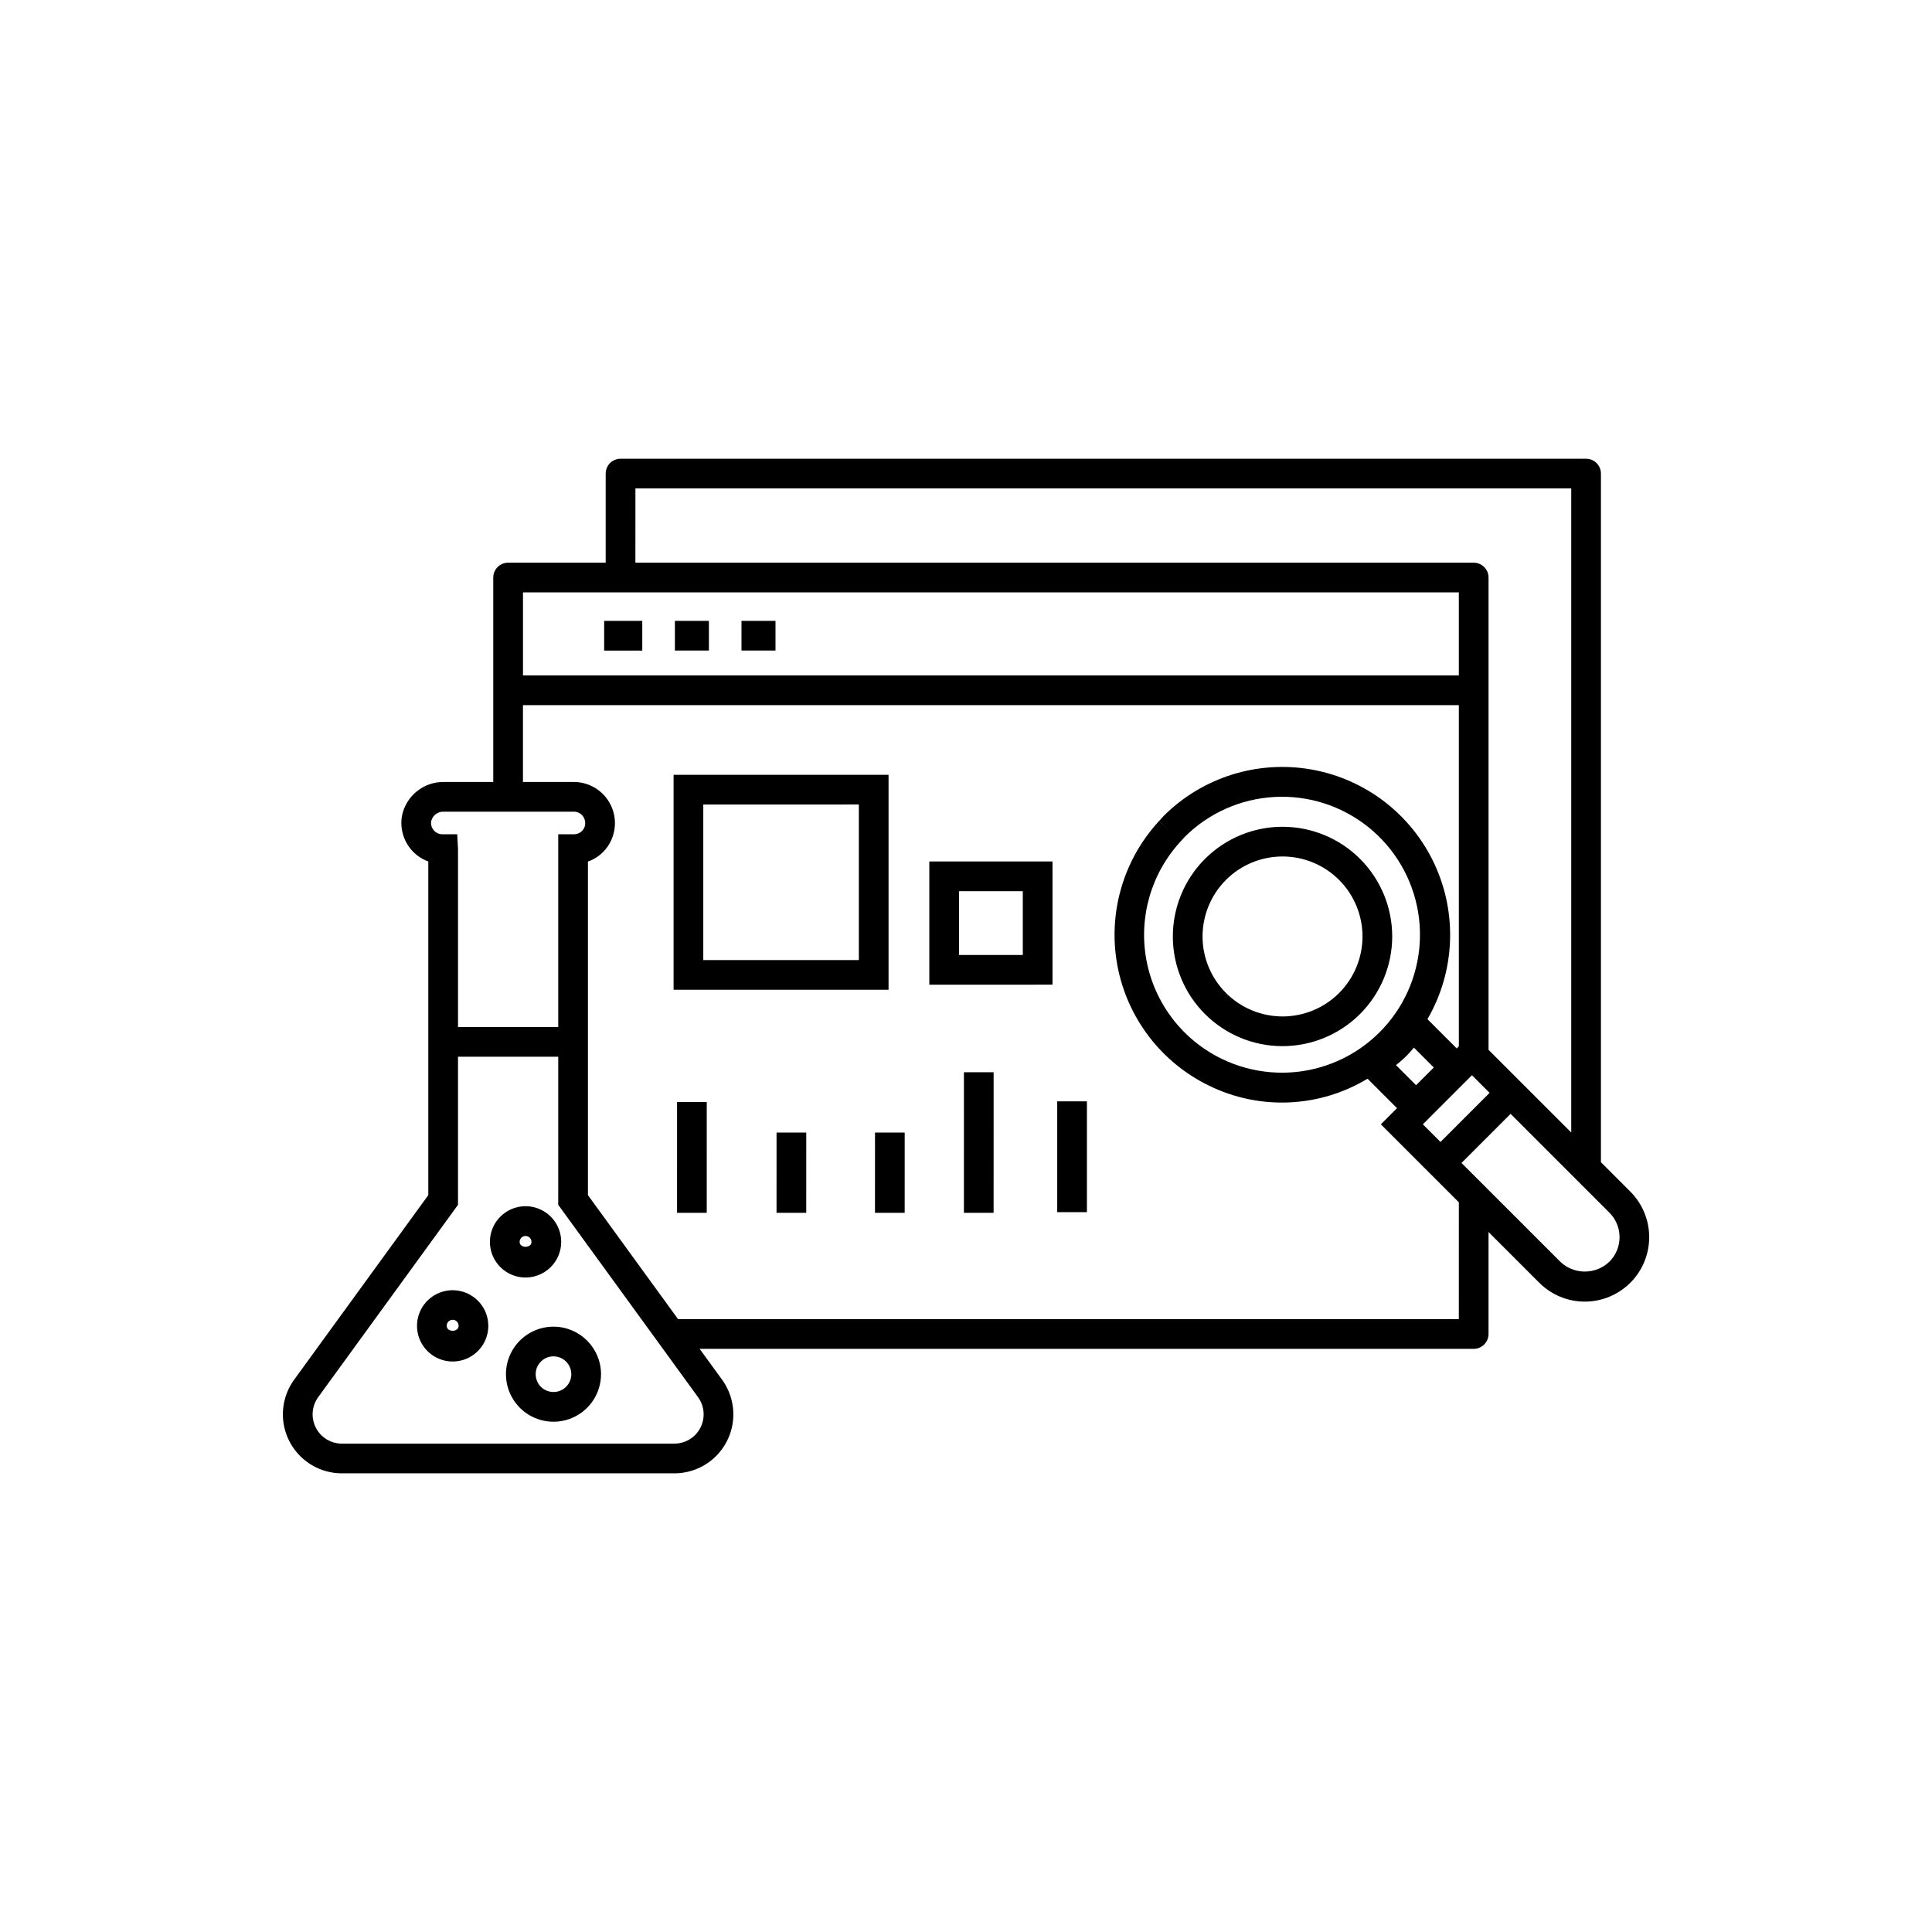 <?xml version="1.0" encoding="UTF-8"?>
<!-- Uploaded to: SVG Find, www.svgrepo.com, Generator: SVG Find Mixer Tools -->
<svg fill="#000000" width="800px" height="800px" version="1.1" viewBox="144 144 512 512" xmlns="http://www.w3.org/2000/svg">
 <path d="m314.21 316.41h-10.098v-7.871h10.098zm17.656-7.871-9.012-0.004v7.871h9.012zm17.652 0-9.016-0.004v7.871h9.012zm74.656 156.7h7.871v-29.371h-7.871zm-100.75 0.172h7.871l0.004-29.367h-7.871zm26.367 0h7.871l0.004-21.266h-7.871zm26.09 0h7.871l0.004-21.266h-7.871zm23.566 0h7.871l0.004-37.258h-7.871zm176.61 18.527h0.004c-3.203 3.203-7.543 5.004-12.07 5.004s-8.871-1.801-12.074-5.004l-13.441-13.441v27.027c0 1.043-0.414 2.043-1.152 2.781-0.738 0.738-1.738 1.156-2.781 1.152h-205.13l5.941 8.176c2.269 3.125 3.305 6.981 2.902 10.82-0.402 3.84-2.215 7.394-5.086 9.98-2.867 2.582-6.594 4.012-10.457 4.012h-88.117c-3.863 0-7.586-1.43-10.457-4.012-2.867-2.586-4.68-6.141-5.086-9.98-0.402-3.84 0.629-7.695 2.898-10.82l35.551-48.91v-88.434c-1.77-0.637-3.336-1.727-4.551-3.156-2.07-2.441-2.965-5.672-2.441-8.832 1.012-5.309 5.684-9.129 11.09-9.066h13.117v-54.18c0-1.043 0.414-2.047 1.152-2.785s1.738-1.152 2.785-1.152h25.859v-23.617 0.004c0-1.047 0.414-2.047 1.152-2.785 0.738-0.738 1.738-1.152 2.785-1.152h255.88c1.043 0 2.043 0.414 2.781 1.152 0.738 0.738 1.152 1.738 1.152 2.785v182.49l7.801 7.801c3.195 3.203 4.992 7.543 4.992 12.07s-1.797 8.867-4.992 12.07zm-263.67-190.82h222.16c1.043 0 2.043 0.414 2.781 1.152 0.738 0.738 1.152 1.742 1.152 2.785v125.16l21.914 21.914v-170.69h-248zm223.35 143.52 3.019-3.019-4.676-4.676-0.211 0.211-8.906 8.91-3.894 3.891 4.676 4.676zm-16.477-5.062 0.016 0.016 4.695-4.695-5.273-5.273v0.004c-0.59 0.738-1.219 1.445-1.887 2.113-0.898 0.902-1.855 1.742-2.867 2.519zm-51.414-6.945-0.004 0.004c8.094 3.906 17.344 4.699 25.98 2.223 8.641-2.477 16.066-8.047 20.859-15.652 4.789-7.602 6.613-16.703 5.121-25.566-1.492-8.863-6.195-16.867-13.215-22.48-7.016-5.613-15.855-8.449-24.832-7.957-8.973 0.488-17.453 4.266-23.816 10.609l-1.016 1.129c-7.871 8.496-11.246 20.223-9.09 31.602 2.152 11.379 9.578 21.059 20.008 26.09zm-185.25-123.64v22.004h248.01v-22.004zm-24.312 60.574c-0.156 0.871 0.082 1.77 0.652 2.449 0.57 0.68 1.41 1.074 2.297 1.074h3.938l0.207 3.938v47.148h26.559v-51.086h3.938c1.277 0.094 2.477-0.625 2.992-1.801 0.383-0.965 0.258-2.059-0.332-2.914-0.562-0.797-1.477-1.27-2.449-1.27h-34.48c-1.551-0.07-2.934 0.957-3.32 2.461zm70.707 152.7-37.055-50.98v-39.238h-26.559v39.238l-37.055 50.98v-0.004c-1.711 2.359-1.953 5.481-0.629 8.078 1.324 2.598 3.992 4.234 6.906 4.234h88.117c2.918 0 5.586-1.637 6.91-4.234 1.324-2.598 1.078-5.719-0.637-8.078zm201.62-51.637-20.672-20.672 4.285-4.281-0.531-0.531-7.273-7.277v-0.004c-12.777 7.723-28.605 8.418-42.012 1.848l1.719-3.539-1.723 3.539c-12.652-6.144-21.652-17.914-24.262-31.73-2.609-13.82 1.473-28.062 11.012-38.395l2.894 2.668-2.879-2.688c0.633-0.719 0.91-1.027 1.207-1.324 10.281-10.258 24.922-14.852 39.223-12.309 14.301 2.547 26.457 11.91 32.57 25.086 6.113 13.172 5.414 28.504-1.879 41.066l7.758 7.758 0.562-0.562v-90.414h-248.02v20.367h13.492c3.562 0.004 6.898 1.75 8.934 4.68 2.031 2.926 2.508 6.66 1.27 10-1.086 3-3.465 5.352-6.477 6.402v88.406l23.883 32.863h206.91zm42.586 9.238c0.004-2.441-0.965-4.785-2.695-6.504l-26.18-26.18-13.012 13.012 18.121 18.117 8.059 8.059c3.641 3.477 9.371 3.477 13.012 0 1.73-1.719 2.703-4.062 2.695-6.504zm-269.92 36.309v-0.004c0 5.098-3.066 9.691-7.773 11.641-4.707 1.953-10.125 0.875-13.73-2.727-3.602-3.602-4.684-9.023-2.734-13.73 1.949-4.707 6.543-7.777 11.641-7.777 6.953 0.004 12.59 5.641 12.598 12.594zm-7.871 0v-0.004c0-1.91-1.148-3.633-2.914-4.367-1.766-0.73-3.801-0.328-5.152 1.023-1.352 1.352-1.758 3.383-1.027 5.148 0.73 1.77 2.453 2.922 4.367 2.922 2.609-0.004 4.723-2.117 4.727-4.727zm-21.996-12.809c-0.004 3.82-2.305 7.262-5.836 8.727-3.527 1.461-7.594 0.652-10.293-2.051-2.703-2.703-3.508-6.766-2.047-10.297 1.465-3.527 4.91-5.828 8.73-5.828 5.215 0.008 9.438 4.234 9.445 9.449zm-7.871 0h-0.004c0.012-0.426-0.152-0.836-0.449-1.137-0.293-0.305-0.699-0.473-1.125-0.473-0.422 0-0.828 0.168-1.125 0.473-0.297 0.301-0.457 0.711-0.449 1.137 0 1.738 3.148 1.738 3.148 0zm17.742-12.809h-0.004c-3.82 0-7.266-2.301-8.727-5.832-1.465-3.531-0.656-7.594 2.047-10.297 2.703-2.703 6.766-3.512 10.297-2.047 3.531 1.461 5.832 4.906 5.832 8.727-0.008 5.215-4.231 9.441-9.449 9.449zm1.574-9.449c-0.008-0.867-0.711-1.562-1.578-1.562-0.863 0-1.566 0.695-1.574 1.562 0 1.738 3.152 1.738 3.152 0zm94.621-66.809h-56.969v-56.965h56.969zm-7.871-49.098-41.227 0.004v41.223h41.227zm18.672 15.098h32.648v32.648l-32.648 0.004zm7.871 24.777h16.906v-16.902h-16.906zm85.734 24.164c-7.711 0-15.105-3.062-20.555-8.516-5.453-5.449-8.516-12.844-8.512-20.551 0-7.711 3.062-15.105 8.512-20.555 5.453-5.453 12.844-8.516 20.555-8.516 7.707 0 15.102 3.062 20.555 8.516 5.449 5.449 8.512 12.844 8.516 20.551-0.012 7.707-3.074 15.098-8.523 20.547-5.453 5.449-12.84 8.516-20.547 8.523zm0-7.871c5.621 0 11.012-2.231 14.988-6.207 3.973-3.977 6.207-9.367 6.207-14.988 0-5.621-2.231-11.012-6.207-14.988-3.973-3.977-9.363-6.207-14.984-6.211-5.625 0-11.016 2.234-14.992 6.207-3.973 3.977-6.207 9.367-6.207 14.988 0.004 5.621 2.242 11.008 6.215 14.98 3.973 3.977 9.359 6.211 14.98 6.219z"/>
</svg>